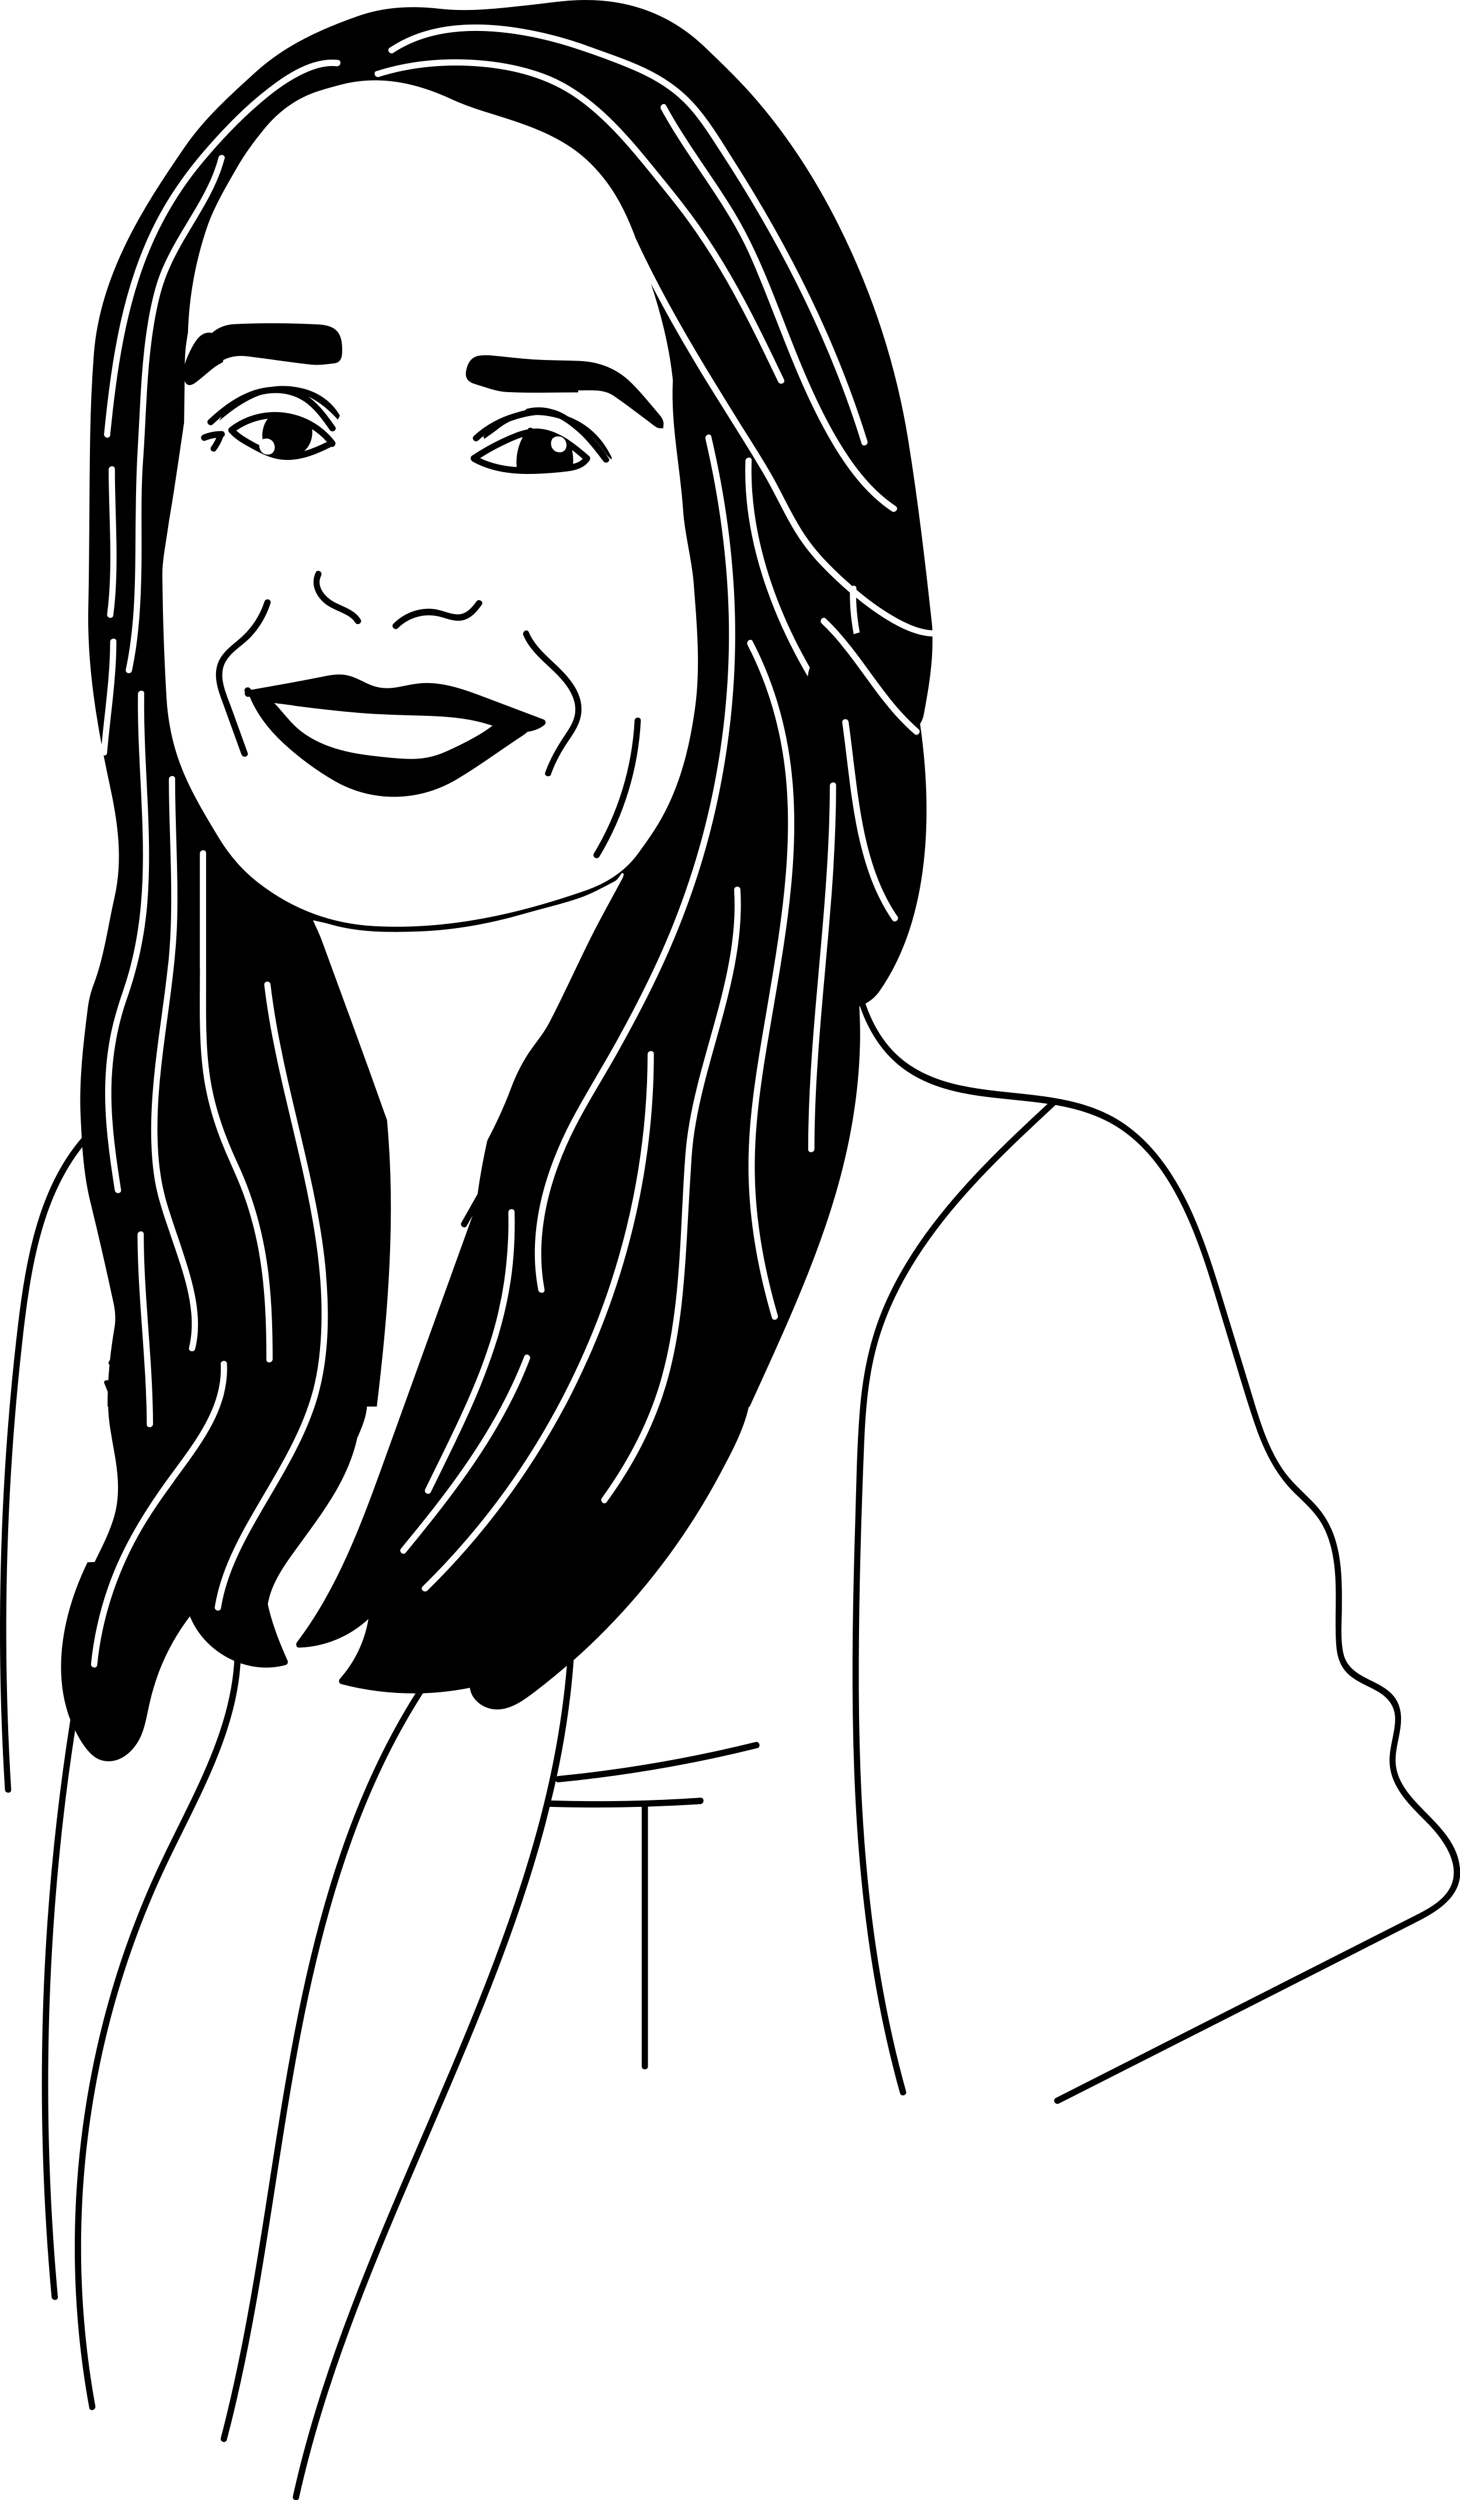 <?xml version="1.0" encoding="UTF-8"?><svg id="Calque_1" xmlns="http://www.w3.org/2000/svg" viewBox="0 0 165.84 283.8"><path d="M74.61,48.53c.2,.11,.48,.07,.72,.09,.01-.25,.08-.51,.02-.75-.06-.25-.2-.5-.37-.7-1.08-1.26-2.11-2.57-3.29-3.73-1.62-1.6-3.63-2.38-5.88-2.47-1.72-.07-3.45-.06-5.17-.16-1.61-.1-3.22-.32-4.83-.46-.44-.04-.89-.04-1.33,.02-.87,.11-1.36,.73-1.54,1.76-.15,.86,.32,1.26,.99,1.46,1.19,.35,2.4,.85,3.62,.91,2.7,.14,5.42,.04,8.13,.04v-.23c1.37,.05,2.81-.21,4.04,.63,1.32,.9,2.58,1.89,3.87,2.84,.34,.25,.65,.54,1.02,.74Z"/><path d="M34.27,44.07c-1.18-.28-2.33-.33-3.42-.16-2.78,.18-5.18,1.87-7.18,3.75-.34,.32,.17,.83,.5,.51,.33-.31,.67-.61,1.02-.9-.1,.17-.2,.35-.3,.52,1.57-1.37,3.11-2.38,4.62-2.93,.55-.15,1.12-.23,1.71-.24,1.34-.02,2.63,.37,3.69,1.21,1.03,.82,1.8,1.91,2.55,2.98,.27,.38,.88,.01,.61-.37-.82-1.16-1.66-2.33-2.77-3.21-.1-.08-.2-.15-.3-.22,1.14,.53,2.26,1.39,3.37,2.62,.04-.07,.08-.13,.12-.19,.02-.06,.04-.13,.07-.19,.01-.03,.03-.04,.05-.07-.97-1.68-2.55-2.69-4.34-3.12Z"/><path d="M37.64,50.71c.28,.14,.63-.3,.38-.61-2.86-3.71-8.22-4.43-11.92-1.59-.19,.15-.24,.38-.07,.57,.67,.78,1.57,1.27,2.45,1.76,.91,.5,1.85,1,2.87,1.23,2.19,.49,4.34-.37,6.28-1.35,0,0,0,0,0,0Zm-7.23,.89c-.65,0-.99-.57-.96-1.07-.23-.12-.45-.23-.68-.36-.68-.38-1.36-.76-1.93-1.3,1.08-.73,2.31-1.19,3.59-1.34,0,0-.01,.01-.02,.02-.27,.34-.45,.74-.53,1.17,0,.02-.02,.03-.02,.05-.08,.37-.08,.74-.03,1.11,.11-.06,.25-.1,.42-.1,1.17,0,1.33,1.82,.16,1.82Zm4.15-.4c.12-.11,.23-.22,.33-.35,.46-.61,.65-1.38,.56-2.13,.62,.4,1.19,.89,1.69,1.44-.82,.41-1.69,.79-2.58,1.04Z"/><path d="M37.16,68.69c.54,.38,1.16,.61,1.75,.89,.55,.26,1.11,.56,1.44,1.1,.25,.39,.86,.03,.61-.37-.66-1.06-1.85-1.37-2.89-1.91-1.05-.54-2.23-1.76-1.59-3.06,.21-.42-.41-.78-.61-.37-.7,1.41,.11,2.91,1.28,3.72Z"/><path d="M45.19,71.32c1.31-1.33,3.21-1.78,4.98-1.26,.88,.26,1.79,.61,2.7,.26,.8-.3,1.36-.98,1.85-1.67,.27-.38-.35-.74-.61-.37-.53,.74-1.2,1.5-2.18,1.46-.94-.04-1.82-.54-2.77-.62-1.64-.15-3.3,.5-4.47,1.68-.33,.33,.18,.84,.5,.51Z"/><path d="M69.12,52c-.57-.9-1.22-1.73-1.95-2.49,.63,.61,1.17,1.32,1.69,2.05,.17,.24,.4,.43,.62,.63v-.02s0-.08,0-.11c0-.04,0-.09,0-.13-1.13-2.37-2.84-3.85-4.99-4.67-.04-.03-.08-.05-.12-.08-.02-.01-.04-.02-.06-.04-.11-.06-.22-.13-.34-.19-.38-.2-.77-.37-1.17-.47-.9-.27-1.87-.33-2.91-.09-.12,.03-.19,.09-.22,.18-.08,.02-.16,.04-.24,.06-.2,.04-.39,.09-.57,.15-.41,.11-.81,.24-1.18,.37-1.42,.52-2.74,1.3-3.86,2.34-.34,.32,.16,.83,.5,.51,.26-.24,.52-.46,.8-.67-.08,.08-.16,.16-.23,.25,.04,.08,.08,.15,.13,.23,.5-.36,1.01-.69,1.49-1.08,.46-.37,.92-.66,1.39-.89,.02,0,.03-.01,.05-.02,.93-.33,1.95-.61,2.97-.71,.86,0,1.74,.15,2.62,.41,.01,0,.02,.01,.04,.02,.02,0,.04,.02,.06,.03,.8,.42,1.55,1.05,2.18,1.61,.15,.13,.29,.27,.43,.41,.85,.88,1.61,1.87,2.28,2.77,.27,.36,.87,.04,.61-.37Z"/><path d="M66.99,52.22c.08-.13,.06-.34-.06-.44-.73-.64-1.53-1.3-2.37-1.86-.04-.05-.1-.09-.17-.11-1.11-.7-2.32-1.2-3.64-1.16-.08,0-.15,.01-.23,.02,0,0,0-.01-.01-.02-.12-.13-.38-.15-.5,0-.02,.03-.04,.06-.07,.09-.96,.18-1.88,.59-2.77,1-1.23,.56-2.41,1.23-3.55,1.98-.26,.17-.17,.52,.03,.64,.02,.02,.04,.05,.08,.06,2.17,1.19,4.64,1.45,7.06,1.37,1.21-.04,2.43-.13,3.63-.28,.99-.12,1.99-.39,2.57-1.29Zm-8.3,.8c-1.44-.1-2.85-.39-4.16-1.02,.83-.52,1.68-1.01,2.56-1.43,.73-.35,1.5-.72,2.29-.96-.55,1.04-.8,2.23-.69,3.41Zm4.86-1.68c-.86,0-1.18-.99-.81-1.51-.01-.03-.02-.06-.04-.09,.03,.01,.05,.03,.08,.04,.13-.15,.33-.25,.61-.25,1.17,0,1.33,1.82,.16,1.82Zm1.54,1.32c.05-.53,0-1.06-.11-1.58,.42,.32,.82,.66,1.21,1-.29,.31-.68,.48-1.1,.58Z"/><path d="M28.36,79.08c.85,2.05,2.23,3.8,3.84,5.29,1.74,1.61,3.71,3.07,5.75,4.25,4.34,2.51,9.58,2.41,13.87-.12,2.38-1.41,4.64-3.06,6.94-4.6,.34-.23,.82-.5,1.17-.84,.65-.08,1.29-.29,1.88-.74,.25-.19,.22-.55-.09-.66-2.28-.86-4.55-1.72-6.83-2.58-2.07-.78-4.21-1.55-6.45-1.55-1.13,0-2.21,.28-3.31,.48-1.17,.21-2.21,.13-3.3-.37-.86-.39-1.7-.89-2.65-1.03-1.07-.16-2.15,.13-3.19,.33-2.47,.48-4.95,.93-7.43,1.36-.04-.04-.09-.08-.12-.12-.27-.37-.88-.01-.61,.37-.12,.23,.07,.61,.41,.55,.04,0,.08-.01,.12-.02Zm5.1,1.04c2.43,.31,4.87,.6,7.32,.8,2.4,.2,4.8,.25,7.2,.32,2.38,.07,4.78,.21,7.09,.87,.28,.08,.58,.17,.87,.26-.05,.04-.09,.08-.14,.11-.56,.42-1.15,.8-1.76,1.14-1.13,.64-2.3,1.22-3.49,1.74-1.3,.57-2.61,.82-4.02,.79-1.36-.03-2.73-.18-4.08-.34-2.84-.32-5.75-.95-8.11-2.69-1.03-.76-1.8-1.75-2.63-2.71-.18-.21-.37-.41-.57-.61,.77,.1,1.55,.2,2.32,.3Z"/><path d="M27.44,85.65c.16,.44,.85,.25,.69-.19-.62-1.72-1.25-3.45-1.87-5.17-.55-1.52-1.51-3.46-.7-5.05,.64-1.26,2.02-1.96,2.95-2.96,1.01-1.08,1.76-2.38,2.22-3.8,.14-.45-.54-.64-.69-.19-.5,1.54-1.38,2.91-2.56,3.99-1.01,.92-2.25,1.69-2.74,3.04-.6,1.66,.2,3.45,.76,5,.64,1.78,1.29,3.56,1.93,5.34Z"/><path d="M62.59,87.87c.49-1.33,1.15-2.56,1.95-3.73,.68-.99,1.37-2.01,1.49-3.24,.24-2.51-1.79-4.43-3.43-5.95-1-.94-1.99-1.91-2.54-3.2-.18-.43-.8-.06-.61,.37,1.2,2.81,4.31,4.06,5.54,6.83,.31,.69,.45,1.47,.3,2.22-.16,.8-.61,1.51-1.05,2.17-.93,1.38-1.74,2.76-2.31,4.34-.16,.44,.53,.63,.69,.19Z"/><path d="M68.08,97.25c2.8-4.65,4.43-9.99,4.71-15.44,.02-.47-.69-.47-.71,0-.28,5.33-1.88,10.53-4.62,15.07-.24,.4,.37,.77,.61,.37Z"/><path d="M24.01,51.16c.13,.12,.38,.16,.5,0,.36-.47,.64-.99,.84-1.56,.11-.06,.19-.18,.19-.31,0-.2-.16-.36-.36-.36-.71,0-1.42,.13-2.08,.4-.17,.07-.31,.25-.25,.45,.05,.17,.25,.33,.44,.25,.31-.12,.63-.22,.96-.28,.08-.02,.16-.03,.24-.04,.01,0,.01,0,.02,0,.02,0,.04,0,.05,0,0,0,0,0,0,0-.01,.03-.02,.05-.03,.08-.03,.06-.06,.13-.09,.19-.07,.13-.14,.25-.21,.37-.04,.06-.08,.12-.12,.19-.02,.03-.04,.06-.06,.09-.01,.01-.02,.03-.03,.04,0,0,0,0,0,0-.06,.08-.1,.15-.1,.26,0,.09,.04,.2,.1,.26Z"/><path d="M165.82,212c-.3-3.1-2.87-5.16-4.82-7.25-1.05-1.12-2.07-2.41-2.38-3.96-.33-1.58,.26-3.15,.46-4.71,.18-1.33,.03-2.65-.88-3.67-.78-.87-1.88-1.34-2.89-1.85-1.25-.64-2.37-1.37-2.71-2.85-.35-1.55-.2-3.28-.18-4.86,.02-2.92,.07-5.99-.98-8.76-.53-1.4-1.34-2.61-2.38-3.66-1.2-1.22-2.48-2.3-3.43-3.74-1.83-2.76-2.72-6.05-3.68-9.2-1.12-3.67-2.24-7.33-3.37-11-.82-2.68-1.7-5.35-2.78-7.92-2.12-5.01-5.26-9.9-10.27-12.24-5.16-2.41-10.98-1.95-16.43-3.12-2.75-.59-5.43-1.67-7.47-3.71-1.55-1.55-2.61-3.5-3.33-5.58,.6-.31,1.17-.78,1.63-1.45,5.75-8.25,6.02-20.38,4.58-30.29,.19-.32,.34-.65,.41-1,.55-2.95,1.07-5.94,.99-8.93-2.06-.07-4.23-1.28-5.84-2.33-.98-.64-1.91-1.34-2.82-2.08,.02,1.34,.17,2.65,.4,3.95-.23,.05-.46,.12-.68,.21-.28-1.55-.45-3.12-.43-4.73-1.12-.96-2.2-1.98-3.22-3.04-1.3-1.35-2.41-2.82-3.35-4.45-1.16-2-2.12-4.12-3.3-6.11-2.58-4.36-5.38-8.59-7.97-12.94-1.66-2.79-3.26-5.62-4.75-8.51,1.11,3.38,1.99,6.8,2.41,10.35,.03,.27,.08,.53,.06,.8-.22,4.89,.84,9.67,1.17,14.52,.19,2.81,.99,5.58,1.21,8.39,.36,4.68,.79,9.39,.15,14.08-.69,4.98-1.93,9.79-4.73,14.04-.57,.86-1.17,1.71-1.78,2.54-1.52,2.06-3.64,3.35-5.93,4.15-7.76,2.7-15.69,4.48-23.98,4.04-4.88-.26-9.25-1.89-13.13-4.88-1.83-1.41-3.34-3.15-4.55-5.15-1.9-3.14-3.82-6.29-4.88-9.83-.58-1.92-.93-3.96-1.05-5.96-.28-4.64-.43-9.29-.48-13.93-.02-1.74,.37-3.49,.61-5.24,.19-1.37,.45-2.74,.66-4.11,.41-2.69,.81-5.38,1.2-8.07,.02-1.57,.04-3.14,.06-4.71,.09,.23,.23,.42,.49,.46,.42,.05,.89-.39,1.2-.63,.83-.65,1.57-1.43,2.52-1.89,.15-.07,.19-.2,.17-.32,.85-.43,1.78-.54,2.77-.42,2.41,.29,4.82,.68,7.23,.94,.86,.09,1.76-.04,2.64-.15,.6-.07,.84-.52,.87-1.14,.09-2.21-.53-3.15-2.7-3.27-3.15-.16-6.32-.19-9.47-.04-1.08,.05-1.94,.4-2.62,1.01-.03,0-.05-.02-.08-.02-1.09-.2-1.77,.86-2.21,1.7-.31,.59-.61,1.22-.79,1.88,.01-.69,.04-1.37,.12-2.06,.07-.53,.16-1.05,.24-1.58,.13-4.06,.85-8.04,2.16-11.9,.81-2.39,2.16-4.62,3.42-6.82,.88-1.54,1.95-2.98,3.07-4.35,1.65-2.02,3.7-3.53,6.2-4.32,.87-.28,1.76-.52,2.64-.75,4.35-1.08,8.44-.17,12.43,1.67,1.23,.57,2.52,1.03,3.81,1.43,3.4,1.06,6.84,2.05,9.84,4.09,1.53,1.04,2.82,2.34,3.95,3.84,1.5,2,2.51,4.21,3.36,6.5,0,.01,.02,.02,.02,.03,2.33,5.05,5.07,9.89,7.93,14.64,1.29,2.13,2.6,4.24,3.91,6.35,1.26,2.02,2.58,4.02,3.74,6.1,1.09,1.97,2.03,4.02,3.22,5.93,.88,1.41,1.91,2.67,3.07,3.85,.86,.87,1.75,1.71,2.68,2.51,.21-.1,.49-.02,.48,.28,0,.05,0,.1,0,.15,1.15,.97,2.35,1.87,3.62,2.65,1.37,.85,3.24,1.87,5.01,1.95-.02-.34-.04-.68-.08-1.01-.75-6.85-1.56-13.7-2.65-20.49-1.38-8.59-4.05-16.77-7.95-24.55-2.51-5-5.49-9.66-9.08-13.89-1.91-2.26-4.05-4.32-6.19-6.36C76.12,1.62,71.53-.02,66.4,0c-2.11,0-4.22,.36-6.32,.58-3.38,.36-6.77,.8-10.17,.41-3.15-.36-6.28-.21-9.23,.83-4.19,1.48-8.27,3.29-11.67,6.39-2.89,2.63-5.79,5.22-8.04,8.5-2.39,3.48-4.73,6.99-6.59,10.79-1.98,4.04-3.4,8.29-3.73,12.83-.23,3.09-.36,6.19-.41,9.28-.11,6.46-.07,12.93-.21,19.4-.11,5.26,.55,10.41,1.51,15.52,.37-3.88,.96-7.75,.97-11.66,0-.46,.71-.53,.71-.06,0,4.24-.69,8.44-1.06,12.66-.02,.24-.21,.32-.39,.28,.22,1.11,.45,2.22,.69,3.33,.91,4.21,1.53,8.43,.55,12.77-.76,3.33-1.17,6.73-2.39,9.95-.33,.87-.55,1.8-.66,2.72-.51,4.08-1,8.17-.8,12.3,.04,.78,.08,1.57,.12,2.35-4.91,5.7-6.35,13.83-7.23,21.18C.72,161.54,.04,172.83,0,184.13c-.02,6.34,.17,12.69,.56,19.02,.03,.46,.74,.47,.71,0-.69-11.17-.74-22.38-.16-33.55,.29-5.56,.74-11.11,1.35-16.64,.49-4.48,1.05-8.98,2.29-13.31,.98-3.41,2.43-6.7,4.6-9.44,.16,2.08,.4,4.16,.91,6.21,.94,3.83,1.82,7.69,2.65,11.55,.19,.89,.25,1.88,.09,2.77-.21,1.22-.38,2.44-.51,3.67-.17,.13-.23,.38-.05,.52-.06,.59-.1,1.19-.14,1.78-.18-.09-.43-.05-.49,.21l.43,1.08c-.02,.55-.02,1.1-.02,1.65h.06c.04,1.68,.38,3.36,.67,5.01,.43,2.4,.72,4.82,.09,7.22-.5,1.91-1.43,3.67-2.29,5.43l-.81,.03c-.92,1.9-1.68,3.88-2.21,5.93-1,3.89-1.21,8.17,.26,11.96-1.19,7.56-2.06,15.16-2.59,22.8-.64,9.08-.8,18.2-.5,27.3,.17,5.14,.49,10.28,.96,15.4,.04,.46,.75,.47,.71,0-.82-9.04-1.19-18.12-1.08-27.2,.1-9.08,.67-18.15,1.7-27.16,.38-3.33,.83-6.64,1.34-9.95,.28,.56,.58,1.11,.94,1.63,.56,.8,1.25,1.6,2.24,1.81,1.95,.43,3.63-1.19,4.34-2.89,.47-1.13,.65-2.35,.92-3.54,.28-1.26,.65-2.49,1.1-3.69,.86-2.25,2.05-4.36,3.5-6.27,.93,2.31,2.82,4.11,5.04,5.06-.32,5.53-2.46,10.72-4.83,15.64-1.24,2.58-2.55,5.12-3.76,7.71-1.21,2.59-2.31,5.25-3.3,7.94-2,5.45-3.52,11.09-4.56,16.81-1.03,5.68-1.59,11.45-1.66,17.22-.07,5.8,.35,11.61,1.27,17.33,.11,.72,.24,1.43,.37,2.14,.08,.46,.77,.26,.69-.19-1.04-5.72-1.58-11.53-1.62-17.35-.04-5.82,.42-11.64,1.37-17.37,.94-5.71,2.37-11.35,4.27-16.81,.95-2.73,2.01-5.41,3.19-8.04,1.17-2.61,2.48-5.16,3.74-7.73,2.46-5.02,4.81-10.23,5.44-15.87,.04-.39,.07-.77,.1-1.16,1.64,.56,3.42,.67,5.12,.2,.24-.07,.31-.32,.21-.53-.85-1.9-1.63-3.85-2.12-5.88-.04-.16-.07-.33-.11-.49,.4-2.43,1.97-4.55,3.38-6.49,1.75-2.42,3.58-4.8,4.96-7.47,.8-1.54,1.44-3.2,1.82-4.91,.21-.46,.4-.92,.58-1.39,.25-.66,.46-1.42,.53-2.18h1.11c1.31-10.8,2.16-21.63,1.16-32.51-2.41-6.82-4.92-13.61-7.41-20.4-.26-.72-.61-1.4-1-2.29,.8,.18,1.36,.29,1.91,.45,3.32,.96,6.72,.94,10.12,.82,4.12-.15,8.15-.9,12.11-2.05,2.03-.59,4.11-1.05,6.11-1.74,1.39-.48,2.71-1.21,4.03-1.91,.35-.18,.56-.63,.83-.96l.2,.16c-.05,.16-.08,.33-.16,.48-1.2,2.24-2.45,4.45-3.59,6.73-1.61,3.21-3.07,6.49-4.73,9.67-.73,1.4-1.84,2.58-2.66,3.94-.65,1.08-1.21,2.23-1.65,3.41-.77,2.07-1.69,4.05-2.72,6.01-.45,2.01-.82,4.03-1.1,6.06-.61,1.08-1.22,2.16-1.84,3.25-.23,.41,.39,.77,.61,.37,.22-.39,.45-.79,.67-1.18-2.21,6.12-4.42,12.24-6.63,18.36-1.29,3.56-2.57,7.13-3.86,10.69-1.16,3.2-2.35,6.39-3.75,9.49-1.57,3.49-3.41,6.86-5.72,9.9-.17,.23-.09,.63,.25,.62,2.91-.09,5.72-1.26,7.87-3.25-.42,2.52-1.55,4.89-3.24,6.78-.18,.2-.11,.54,.16,.61,2.76,.73,5.6,1.07,8.43,1.05-2.8,4.43-5.11,9.17-7.02,14.07-2.01,5.15-3.58,10.47-4.88,15.85-1.33,5.52-2.36,11.11-3.29,16.72-.99,5.98-1.86,11.98-2.85,17.96-.98,5.94-2.08,11.87-3.52,17.72-.18,.74-.37,1.47-.56,2.21-.12,.45,.57,.65,.69,.19,1.53-5.82,2.69-11.74,3.71-17.68,1.01-5.92,1.88-11.86,2.83-17.79,.91-5.68,1.9-11.35,3.17-16.95,1.22-5.38,2.69-10.7,4.57-15.88,1.87-5.14,4.16-10.13,6.97-14.79,.33-.55,.68-1.1,1.02-1.64,1.79-.06,3.57-.27,5.33-.62,.16,1.31,1.39,2.26,2.65,2.43,1.81,.24,3.44-1,4.81-2.04,1.22-.93,2.4-1.9,3.56-2.9-.49,5.91-1.56,11.75-3.06,17.48-1.67,6.35-3.83,12.56-6.21,18.67-2.42,6.21-5.07,12.32-7.7,18.43-2.62,6.09-5.23,12.19-7.58,18.39-2.35,6.18-4.44,12.47-6.01,18.9-.2,.81-.38,1.61-.56,2.42-.1,.46,.58,.65,.69,.19,1.44-6.49,3.44-12.84,5.73-19.06,2.31-6.29,4.91-12.47,7.56-18.62,2.62-6.11,5.28-12.2,7.75-18.37,2.44-6.12,4.69-12.33,6.47-18.69,.35-1.24,.67-2.48,.97-3.72,3.48,.11,6.97,.1,10.45,0,0,0,0,.01,0,.02v29.43c0,.47,.71,.47,.71,0v-29.43s0-.03,0-.04c1.99-.07,3.98-.16,5.97-.29,.45-.03,.46-.76,0-.73-5.64,.39-11.3,.49-16.96,.32,.18-.74,.36-1.47,.52-2.21,.05,.09,.15,.16,.29,.15,5.92-.58,11.8-1.49,17.62-2.73,1.67-.36,3.32-.74,4.98-1.15,.44-.11,.26-.81-.19-.7-5.74,1.42-11.56,2.52-17.42,3.29-1.66,.22-3.32,.4-4.99,.57-.07,0-.13,.03-.18,.07,.85-3.96,1.48-7.98,1.83-12.02,.04-.4,.06-.8,.09-1.2,1.3-1.15,2.56-2.35,3.77-3.59,5.09-5.2,9.46-11.15,12.9-17.62,1.22-2.29,2.63-4.87,3.22-7.54h.09c1.74-3.81,3.49-7.61,5.13-11.47,2.04-4.81,3.9-9.72,5.23-14.78,1.36-5.17,2.16-10.49,2.2-15.85,0-1.12-.03-2.24-.09-3.36,.02,0,.04,0,.07-.01,1.1,3.15,2.93,5.95,5.9,7.73,4.62,2.78,10.26,2.55,15.42,3.34-4.98,4.61-9.94,9.33-13.94,14.88-1.99,2.77-3.72,5.74-4.99,8.93-1.42,3.58-2.12,7.35-2.42,11.18-.33,4.19-.38,8.41-.51,12.61-.13,4.16-.23,8.33-.28,12.49-.09,8.31,.04,16.63,.71,24.91,.67,8.19,1.86,16.36,3.87,24.33,.25,.99,.51,1.99,.79,2.97,.12,.45,.81,.26,.69-.19-2.2-7.89-3.57-15.99-4.37-24.15-.8-8.16-1.03-16.36-1-24.56,.03-8.22,.27-16.44,.6-24.66,.16-4.07,.49-8.15,1.67-12.07,.99-3.28,2.52-6.37,4.36-9.24,3.77-5.88,8.77-10.81,13.82-15.53,.63-.59,1.27-1.18,1.9-1.77,0,0,0,0,0,0,2.61,.46,5.15,1.24,7.38,2.74,2.28,1.54,4.09,3.68,5.52,6.03,3.14,5.14,4.69,11.14,6.45,16.87,1.06,3.46,2.05,6.95,3.21,10.38,1.01,3,2.33,5.82,4.6,8.04,1.17,1.14,2.39,2.2,3.18,3.66,.74,1.36,1.12,2.9,1.31,4.44,.37,3.04,.02,6.11,.23,9.16,.1,1.39,.51,2.62,1.61,3.5,.92,.74,2.03,1.14,3.04,1.72,1.28,.73,2.09,1.76,2.04,3.32-.05,1.57-.67,3.07-.63,4.65,.06,2.93,2.34,5.03,4.23,6.93,2.14,2.15,4.55,5.67,1.9,8.43-1.02,1.07-2.39,1.71-3.68,2.37-1.68,.85-3.36,1.71-5.05,2.56-3.36,1.71-6.73,3.41-10.09,5.12-6.73,3.41-13.45,6.83-20.18,10.24-1.68,.85-3.36,1.71-5.05,2.56-.41,.21-.05,.84,.36,.63,13.61-6.9,27.23-13.78,40.82-20.71,2.37-1.21,5.04-2.92,4.75-6.03ZM101.76,57.48c.38,.26-.08,.81-.46,.56-2.76-1.84-4.85-4.57-6.56-7.4-3.43-5.68-5.62-12.03-8.09-18.17-.55-1.35-1.1-2.7-1.72-4.03-.83-1.79-1.83-3.5-2.88-5.17-2.3-3.64-4.91-7.08-6.97-10.88-.22-.41,.36-.83,.58-.42,2.29,4.22,5.26,8.01,7.74,12.11,3.4,5.64,5.33,12.04,7.92,18.08,1.31,3.06,2.74,6.09,4.54,8.9,1.58,2.47,3.47,4.79,5.91,6.41ZM44.27,5.42c.48-.32,.98-.61,1.49-.87,4.38-2.21,9.62-2.05,14.31-1.16,2.29,.43,4.55,1.05,6.74,1.85,2.16,.79,4.35,1.5,6.43,2.48,2,.94,3.85,2.18,5.38,3.81,1.87,1.98,3.28,4.43,4.75,6.73,3.14,4.93,6.04,10.02,8.59,15.28,2.59,5.34,4.81,10.86,6.57,16.54,.14,.45-.53,.7-.67,.25-.22-.7-.44-1.41-.67-2.1-1.82-5.48-4.07-10.81-6.65-15.96-2.58-5.15-5.49-10.13-8.63-14.95-1.41-2.17-2.78-4.43-4.71-6.17-1.61-1.45-3.5-2.48-5.48-3.31-2.09-.88-4.25-1.66-6.4-2.36-2.21-.72-4.48-1.28-6.78-1.62-4.65-.69-9.8-.55-13.86,2.14-.38,.26-.8-.34-.41-.59Zm-1.5,2.65c4.23-1.35,8.83-1.63,13.22-1.07,1.94,.25,3.86,.68,5.7,1.35,1.87,.68,3.56,1.69,5.14,2.91,3.29,2.54,5.9,5.85,8.52,9.07,1.41,1.74,2.8,3.47,4.09,5.31,1.27,1.82,2.46,3.7,3.57,5.62,2.22,3.83,4.14,7.83,6.05,11.83,.2,.42-.47,.67-.67,.25-2.09-4.37-4.2-8.75-6.69-12.9-1.12-1.86-2.31-3.67-3.58-5.42-1.27-1.74-2.64-3.4-3.99-5.07-2.57-3.18-5.22-6.38-8.56-8.75-3.24-2.29-7.08-3.31-10.97-3.64-3.86-.33-7.86,0-11.57,1.17-.44,.14-.69-.54-.25-.68ZM22.7,109.89v-12.99c0-.47,.71-.53,.71-.06v14.59c0,3.67-.09,7.36,.47,10.99,.53,3.42,1.71,6.65,3.16,9.76,1.57,3.37,2.62,6.99,3.21,10.68,.6,3.77,.71,7.6,.72,11.41,0,.47-.71,.53-.71,.06,0-4.26-.15-8.55-.95-12.74-.35-1.83-.82-3.62-1.42-5.38-.63-1.85-1.46-3.59-2.23-5.38-1.31-3.04-2.25-6.21-2.64-9.52-.44-3.78-.31-7.61-.31-11.41Zm-3.59-.48c.24-2.33,.33-4.67,.34-7.02,.02-4.64-.26-9.28-.27-13.92,0-.47,.71-.53,.71-.06,0,5.25,.36,10.5,.24,15.76-.21,8.98-2.78,17.83-2.15,26.84,.14,2.01,.47,3.96,1.06,5.88,.55,1.8,1.2,3.57,1.78,5.37,1.11,3.42,2.24,7.25,1.35,10.85-.11,.45-.81,.32-.7-.13,1-4.09-.62-8.43-1.92-12.26-.58-1.72-1.2-3.43-1.64-5.19-.51-2.03-.68-4.17-.73-6.26-.1-4.46,.49-8.9,1.09-13.3,.3-2.18,.6-4.36,.83-6.55Zm-2.65,46.26s0,0,0,0c-.3-5.17-.83-10.33-.84-15.51,0-.47,.71-.53,.71-.06,0,6.53,.86,13.03,1.02,19.56h0c.02,.66,.03,1.32,.03,1.97,0,.47-.71,.53-.71,.06,0-1.39-.05-2.78-.11-4.17h0c-.02-.36-.04-.71-.05-1.07,0,0,0,0,0,0-.01-.26-.03-.52-.05-.77ZM25.51,17.99c-1,3.87-3.5,7.1-5.35,10.57-.88,1.64-1.58,3.31-2.03,5.12-.5,2-.82,4.04-1.05,6.09-.47,4.16-.53,8.35-.83,12.52-.29,3.98-.12,7.99-.18,11.98-.06,3.97-.26,7.97-1.08,11.86-.1,.46-.8,.33-.7-.13,.94-4.43,1.06-8.99,1.09-13.51,.03-3.96,.04-7.91,.28-11.86,.25-4.18,.35-8.37,.92-12.52,.28-2.01,.65-4.04,1.25-5.98,.53-1.69,1.34-3.27,2.2-4.79,1.73-3.05,3.9-6.02,4.79-9.47,.12-.45,.82-.32,.7,.13Zm-12.64,51.86c-.06,.46-.76,.33-.7-.13,.7-5.45,.18-10.94,.17-16.41,0-.47,.71-.53,.71-.06,0,5.53,.53,11.09-.18,16.61Zm-.35-20.46c-.05,.47-.75,.33-.7-.13,.44-4.33,.97-8.66,1.93-12.9,.82-3.61,1.96-7.15,3.58-10.47,1.68-3.44,3.86-6.51,6.38-9.36,2.05-2.32,4.25-4.56,6.7-6.45,2.23-1.73,5.05-3.58,7.98-3.28,.46,.05,.32,.76-.13,.72-1.52-.15-3.02,.42-4.35,1.12-1.59,.83-3.04,1.94-4.41,3.12-2.3,1.97-4.41,4.21-6.37,6.54-2.4,2.85-4.38,6.04-5.88,9.48-2.97,6.81-3.99,14.27-4.74,21.63Zm.52,85.74c-.63-4.04-1.21-8.13-1.08-12.24,.06-1.75,.24-3.49,.57-5.21,.36-1.87,.92-3.66,1.53-5.45,1.21-3.56,1.83-7.3,2.06-11.05,.45-7.47-.55-14.93-.45-22.4,0-.46,.72-.53,.71-.06-.06,4.28,.22,8.54,.41,12.81,.16,3.63,.24,7.28-.05,10.91-.3,3.75-1.08,7.38-2.32,10.92-1.22,3.47-1.78,7.17-1.77,10.84,.01,3.65,.54,7.27,1.1,10.86,.07,.46-.64,.52-.71,.06Zm6.76,32.97c-1.45,1.98-2.86,3.99-4.06,6.14-2.53,4.54-4.18,9.56-4.7,14.76-.05,.47-.75,.33-.7-.13,.29-2.92,.94-5.8,1.89-8.57,1.63-4.71,4.22-8.87,7.14-12.85,1.76-2.4,3.76-4.96,4.87-7.8h0c.16-.41,.3-.83,.42-1.26,0-.03,.02-.06,.02-.09,.06-.21,.11-.42,.16-.64,0-.02,0-.04,.01-.06,.19-.88,.27-1.8,.22-2.74-.03-.47,.68-.53,.71-.06,.04,.71,0,1.4-.09,2.08-.03,.22-.07,.45-.11,.67,0,.02,0,.04-.01,.06-.04,.2-.09,.4-.13,.6,0,.03-.02,.07-.02,.1-.05,.18-.1,.37-.16,.55-.01,.04-.02,.08-.04,.13-.06,.18-.12,.36-.18,.53-.01,.04-.03,.08-.04,.12-.32,.88-.73,1.74-1.19,2.56-1.17,2.08-2.62,3.97-4.02,5.89Zm17.23-23.43c.31,3.67,.33,7.49-.32,11.15h0c-.22,1.22-.51,2.42-.89,3.6-.03,.08-.06,.15-.08,.23-1.37,4.08-3.64,7.76-5.79,11.44-2.08,3.57-4.18,7.29-4.85,11.45-.07,.46-.77,.33-.7-.13,.74-4.63,3.2-8.72,5.52-12.67,2.21-3.76,4.48-7.59,5.62-11.85,.65-2.43,.9-4.98,.97-7.5,.07-2.58-.08-5.17-.39-7.74-1.25-10.43-4.87-20.4-6.1-30.84-.05-.47,.65-.53,.71-.06,.7,5.93,2.15,11.72,3.52,17.52,1.2,5.08,2.35,10.19,2.79,15.41Zm28.4-18.44c1.55-2.81,3.24-5.55,4.79-8.36,1.55-2.82,3.03-5.68,4.38-8.6,2.82-6.11,4.94-12.48,6.32-19.09,1.37-6.6,2.01-13.36,1.86-20.11-.16-6.83-1.11-13.62-2.65-20.26-.1-.45,.56-.71,.67-.25,.19,.83,.38,1.66,.55,2.49,1.4,6.64,2.18,13.42,2.16,20.21-.02,6.72-.81,13.42-2.31,19.97-1.5,6.52-3.74,12.76-6.62,18.77-1.4,2.93-2.93,5.8-4.52,8.63-1.56,2.78-3.29,5.49-4.74,8.33-2.86,5.63-4.65,12.06-3.47,18.41,.09,.46-.62,.52-.71,.06-.15-.78-.25-1.57-.32-2.36-.49-6.26,1.63-12.45,4.6-17.83Zm-17.13,42.81c1.1-2.24,2.21-4.47,3.28-6.72,1.03-2.15,2.01-4.33,2.88-6.56,.02-.04,.04-.09,.05-.13,.18-.46,.35-.92,.51-1.38,.03-.09,.07-.19,.1-.28,.15-.42,.29-.85,.43-1.28,.04-.12,.08-.23,.12-.35,.17-.53,.33-1.07,.48-1.61,.16-.57,.31-1.15,.44-1.73,.02-.1,.04-.19,.06-.29,.11-.5,.22-1,.32-1.5,.01-.06,.02-.12,.03-.18,.1-.55,.19-1.11,.28-1.66,0-.01,0-.03,0-.04,.09-.59,.16-1.19,.22-1.79h0c.2-1.96,.29-3.93,.24-5.9-.01-.47,.7-.53,.71-.06,.07,2.58-.06,5.17-.43,7.73-.02,.13-.05,.27-.07,.4-.31,1.99-.77,3.93-1.33,5.84-.04,.12-.07,.24-.11,.36-.11,.35-.22,.7-.34,1.05-.06,.19-.12,.38-.19,.57-.1,.31-.21,.61-.32,.91-.08,.23-.17,.47-.25,.7-.1,.27-.2,.53-.3,.8-.11,.28-.21,.55-.32,.83-.09,.23-.18,.45-.27,.68-.13,.32-.27,.64-.4,.97-1.58,3.71-3.41,7.33-5.18,10.95-.2,.42-.85,.11-.64-.31Zm-2.21,7.21c-.3,.36-.84-.11-.54-.47,1.23-1.49,2.45-2.99,3.64-4.51,3.81-4.88,7.3-10.05,9.74-15.78,.01-.03,.03-.06,.04-.1,.2-.47,.39-.94,.58-1.42,.17-.44,.81-.12,.64,.31-.7,1.82-1.51,3.6-2.41,5.32,0,.02-.02,.04-.03,.05-3.15,6.03-7.37,11.38-11.66,16.6Zm20.65-21.89c-.76,1.69-1.56,3.36-2.42,5-.05,.1-.11,.19-.16,.29h0c-4.12,7.73-9.39,14.81-15.61,20.9-.33,.32-.88-.14-.54-.47,3.51-3.44,6.72-7.18,9.59-11.19,3.18-4.45,5.93-9.21,8.21-14.2,.03-.06,.06-.12,.09-.19,.02-.05,.05-.11,.07-.16,0,0,0,0,0,0,1.29-2.84,2.43-5.74,3.4-8.71,2.74-8.34,4.18-17.14,4.19-25.94,0-.47,.71-.53,.71-.06,0,4.95-.45,9.91-1.33,14.78-1.24,6.87-3.34,13.59-6.19,19.94,0,0,0,0-.01,0Zm14.62-36.35c-.7,2.48-1.4,4.97-1.94,7.49-.27,1.28-.51,2.57-.67,3.87-.17,1.3-.23,2.6-.31,3.91-.3,4.52-.45,9.05-.89,13.55-.29,2.95-.73,5.88-1.45,8.75-.05,.19-.1,.38-.15,.57-.07,.26-.14,.53-.22,.79-.04,.16-.09,.31-.14,.47-.13,.42-.26,.84-.4,1.26-.11,.33-.24,.66-.36,.99-1.44,3.89-3.49,7.51-5.92,10.85-.27,.38-.82-.09-.54-.47,2.32-3.21,4.29-6.67,5.7-10.39,0,0,0,0,0,0,.17-.45,.34-.9,.49-1.36,.17-.49,.33-.99,.47-1.49,.12-.41,.23-.83,.34-1.25,2.05-7.94,1.86-16.31,2.48-24.45,.78-10.22,6.18-19.68,5.54-30.07-.03-.47,.68-.53,.71-.06,.36,5.83-1.18,11.49-2.74,17.03Zm4.41,16.38c.2,5.08,1.16,10.07,2.58,14.94,.13,.45-.54,.7-.67,.25-1.57-5.38-2.58-10.92-2.66-16.55-.07-5.11,.68-10.13,1.52-15.15,.84-5.01,1.76-10.01,2.36-15.07,.58-4.92,.84-9.9,.34-14.84-.53-5.15-1.95-10.17-4.33-14.76-.21-.41,.37-.83,.58-.42,2.63,5.06,4.11,10.6,4.56,16.3,.79,10.05-1.35,20.02-2.97,29.87-.84,5.11-1.52,10.22-1.31,15.42Zm2.16-65.33c-2.13-5.28-3.46-11-3.26-16.74,.02-.46,.73-.53,.71-.06-.11,3.15,.24,6.3,.94,9.37,1.14,4.98,3.14,9.74,5.67,14.15-.12,.32-.2,.65-.23,1.02-1.46-2.48-2.75-5.06-3.83-7.73Zm6.75,29.24c-.07,1.12-.15,2.23-.23,3.35-.01,.16-.02,.32-.04,.48-.08,.99-.16,1.97-.24,2.96-.03,.39-.06,.77-.1,1.16-.02,.29-.05,.58-.08,.86-.68,7.76-1.47,15.51-1.48,23.3,0,.47-.71,.53-.71,.06,0-3,.12-5.99,.3-8.98,.2-3.27,.48-6.54,.77-9.81,0,0,0,0,0,0,.11-1.29,.23-2.57,.34-3.86,.55-6.2,1.04-12.39,1.05-18.62,0-.47,.71-.53,.71-.06,0,3.06-.12,6.11-.3,9.16Zm.82-25.19s0,0,0,0c-.68-.82-1.39-1.6-2.16-2.33-.34-.32,.12-.88,.46-.56,1.02,.96,1.92,2.01,2.79,3.1,.05,.06,.1,.13,.15,.19,.26,.33,.51,.66,.76,.99,1.9,2.54,3.65,5.21,5.91,7.41,0,0,0,0,0,0,.3,.29,.61,.58,.93,.86,.35,.3-.11,.86-.46,.56-.02-.02-.04-.04-.07-.06,0,0,0,0,0,0-.22-.19-.44-.39-.65-.59-.01-.01-.02-.02-.04-.04-.2-.19-.39-.38-.58-.57-.03-.03-.05-.06-.08-.08-.17-.18-.34-.36-.51-.54-.04-.04-.07-.08-.11-.12-.16-.17-.31-.35-.47-.53-.04-.05-.08-.1-.12-.14-.15-.17-.29-.35-.43-.52-.04-.05-.09-.11-.13-.16-.14-.17-.28-.35-.42-.52-.04-.05-.08-.11-.13-.16-.14-.18-.28-.36-.42-.55-.03-.04-.07-.09-.1-.13-.16-.22-.32-.43-.48-.65-.4-.54-.79-1.08-1.18-1.62,0,0,0,0,0,0-.45-.62-.91-1.24-1.38-1.86-.03-.04-.06-.07-.08-.11-.13-.17-.26-.34-.4-.51-.05-.06-.1-.12-.15-.18-.12-.15-.25-.31-.37-.46-.03-.04-.06-.08-.09-.11Zm.17,8.91c-.02-.18,.06-.29,.19-.35,.05-.02,.1-.03,.15-.03,.01,0,.03,0,.04,0,.04,0,.07,.01,.11,.02,.02,0,.03,.01,.05,.02,.03,.02,.06,.04,.08,.07,.01,.01,.02,.02,.03,.04,.03,.04,.06,.1,.07,.16,.24,1.7,.43,3.4,.64,5.1,.72,5.83,1.54,12.05,4.91,16.98,.26,.38-.32,.8-.58,.42-.93-1.36-1.68-2.83-2.29-4.37-2.24-5.73-2.55-12.01-3.4-18.06Z"/></svg>